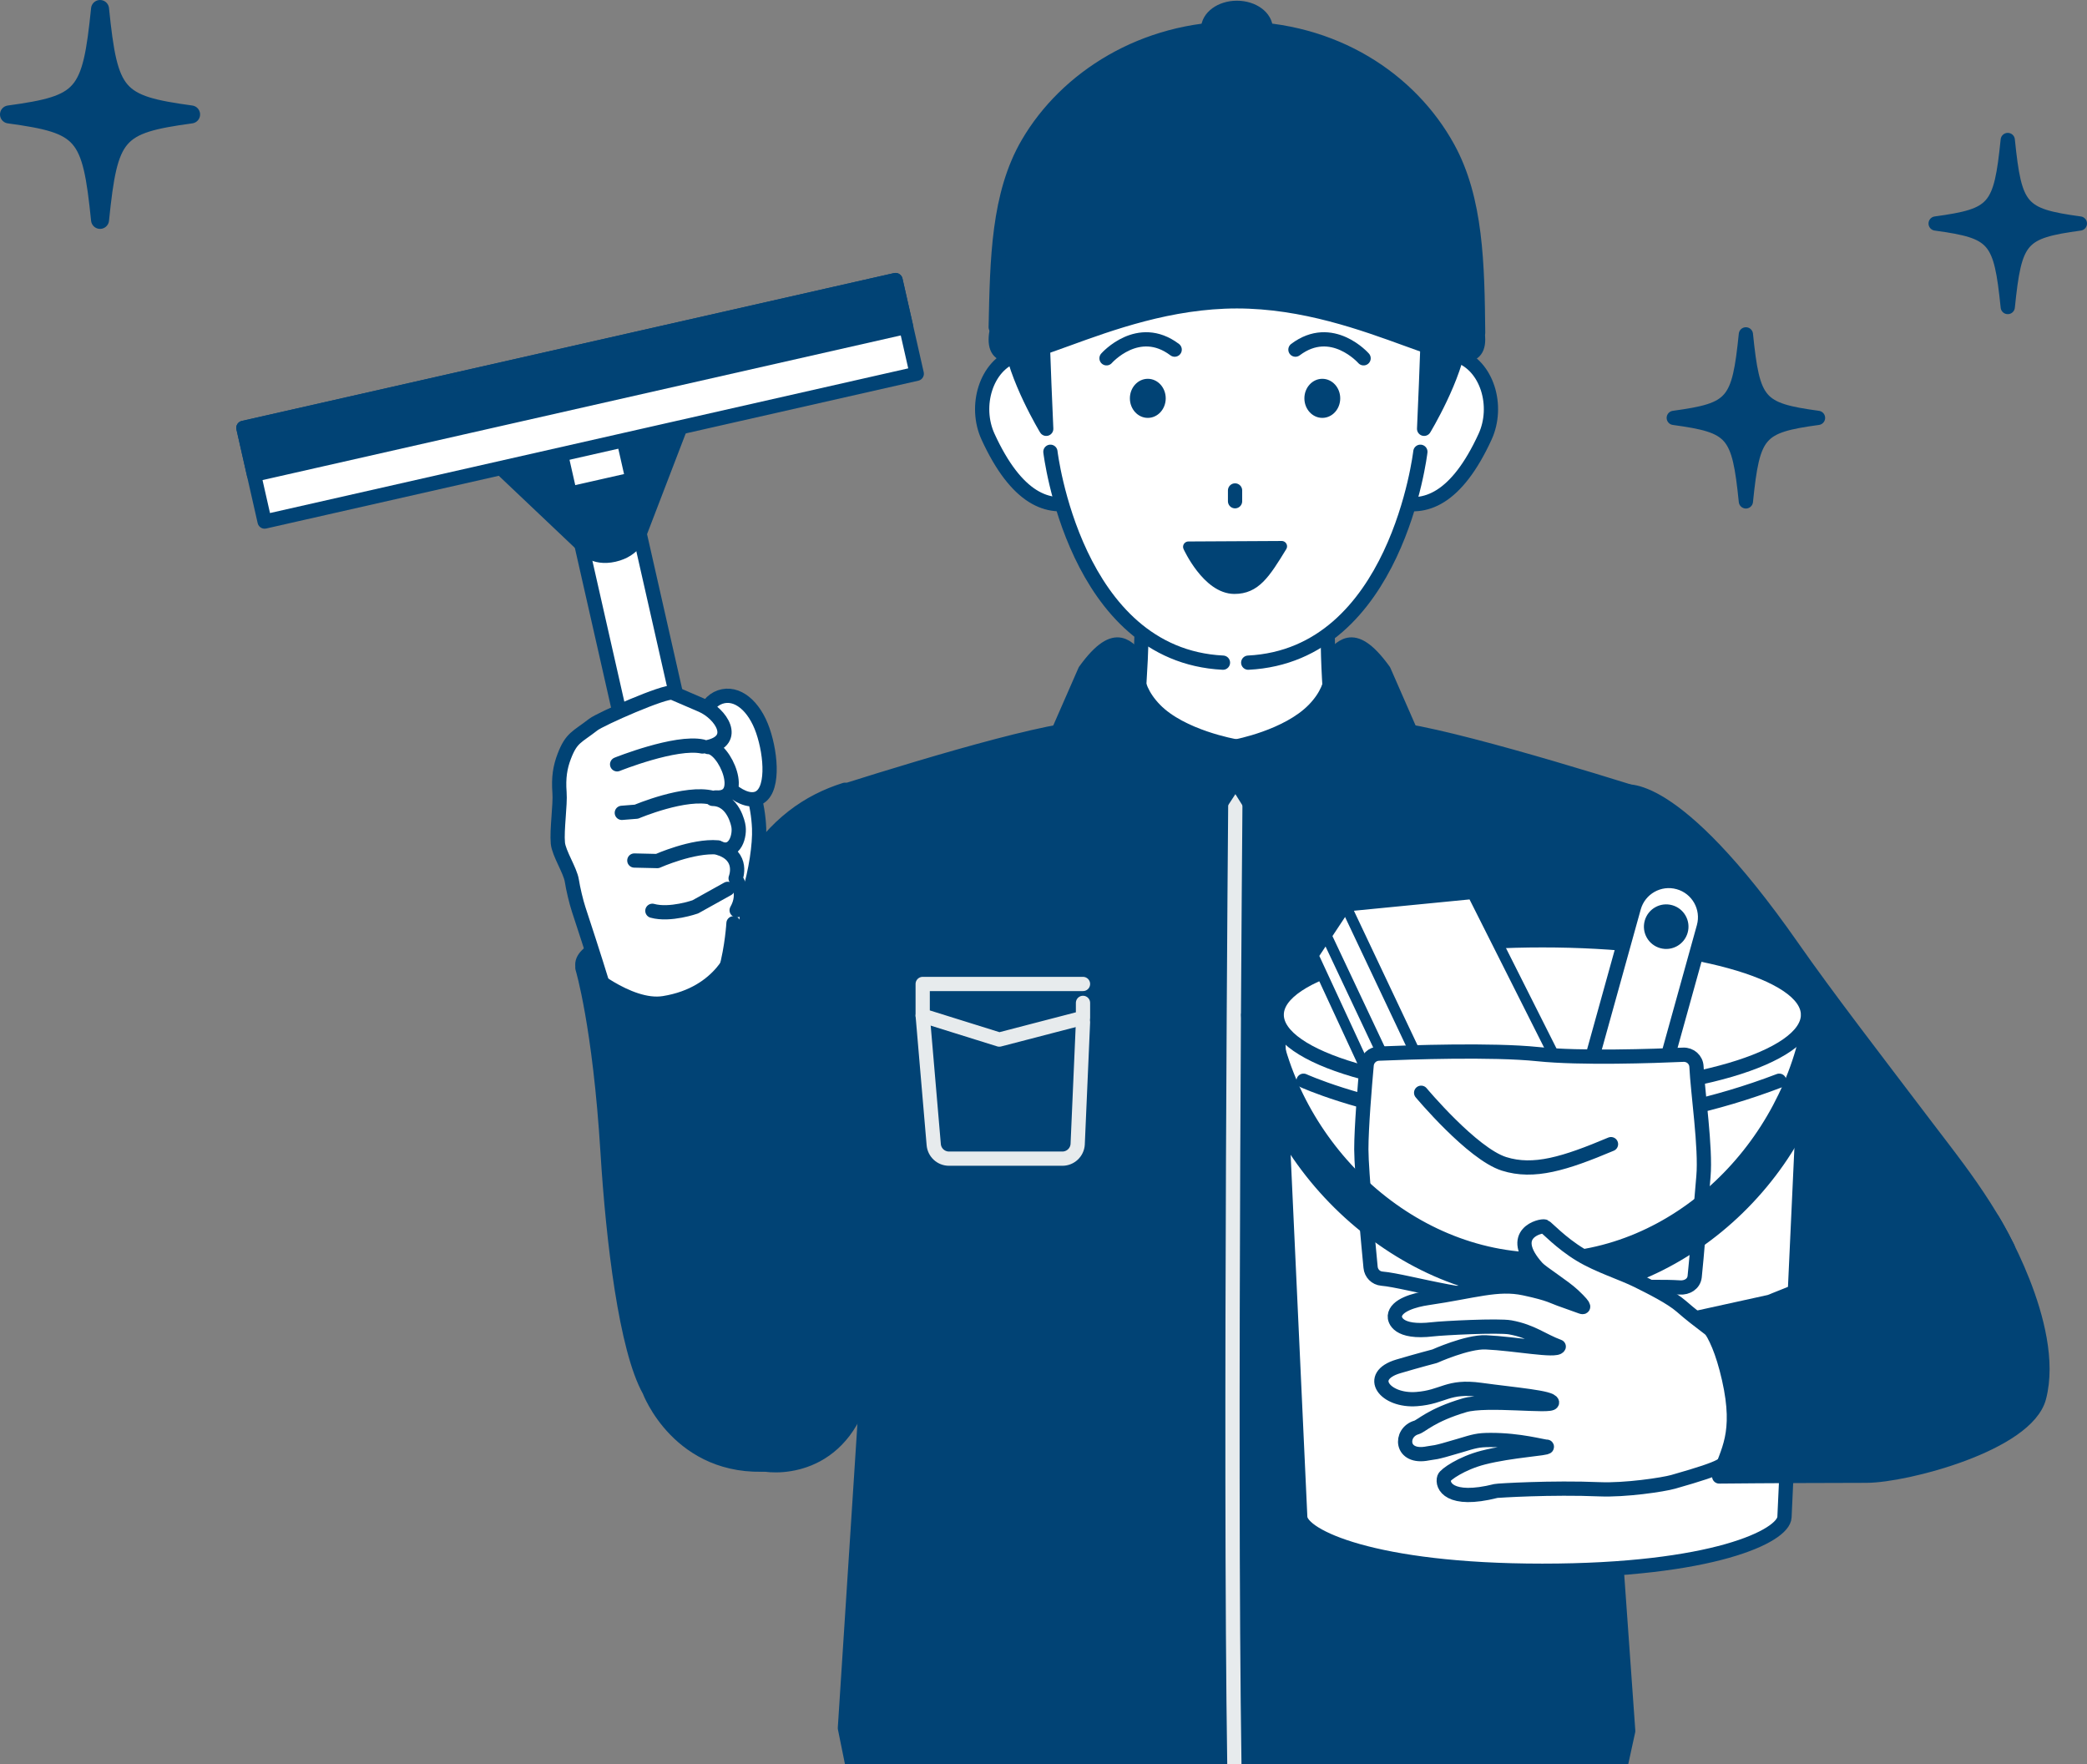 <?xml version="1.0" encoding="UTF-8"?><svg id="b" xmlns="http://www.w3.org/2000/svg" width="338.668" height="286.269" viewBox="0 0 338.668 286.269"><rect x="0" y="0" width="338.668" height="286.269" fill="#808080" stroke="none"/><defs><style>.d{fill:#e7ebed;}.d,.e,.f{stroke-width:0px;}.g{stroke-width:2.92px;}.g,.h,.i,.j,.k,.l,.m,.n,.o,.p{stroke-linecap:round;}.g,.h,.i,.j,.k,.m,.n,.o,.p{stroke-linejoin:round;}.g,.e,.m,.o{fill:#014375;}.g,.i,.j,.q,.k,.l,.m,.n,.o,.p{stroke:#014375;}.h{stroke:#e7ebed;}.h,.i,.l,.n,.p{fill:none;}.h,.j,.q,.l,.o,.p{stroke-width:2.312px;}.i,.k,.m{stroke-width:1.734px;}.j,.q,.k,.f{fill:#fff;}.q,.l{stroke-miterlimit:10;}.n{stroke-width:2.311px;}</style></defs><g id="c"><path class="o" d="M277.269,199.058c.705.72,33.755,26.055,34.66,26.811l13.88-23.401c-2.311-4.673-5.173-8.951-8.032-12.834-1.779-2.416-3.548-4.686-5.162-6.814-8.669-11.429-16.005-20.907-21.791-29.187-19.47-27.859-27.391-25.138-27.391-25.138,0,0-.918,10.791-3.481,25.326-2.86,16.235-1.279,29.198-1.279,29.198,3.829,5.588,11.583,8.872,18.595,16.04Z"/><path class="j" d="M180.202,137.928c6.446-19.365,4.964-47.274,4.964-47.274h30.624s-2.253,26.57,4.64,47.274h-40.228Z"/><path class="e" d="M138.26,286.269h124.938l1.017-4.704-3.533-50.476,3.533-102.719s-41.022-12.762-41.194-9.88c-.763,12.787-44.996,12.849-45.76.062-.172-2.882-40.151,9.764-40.151,9.764l3.184,102.773-3.184,49.329,1.151,5.851Z"/><path class="e" d="M135.956,280.343c-.007.102,0,.207.02.306l1.14,5.62h2.36l-1.203-5.929,3.176-49.285-3.157-101.9c16.488-5.188,34.414-10.095,37.884-9.892,1.074,6.903,12.621,10.002,23.883,10.002,11.339,0,22.965-3.116,24.046-10.062,3.503-.256,21.955,4.754,38.924,10.009l-3.502,101.958,3.522,49.617-1.193,5.481h2.368l1.121-5.149c.023-.108.031-.218.023-.329l-3.533-49.661,3.534-102.72c.019-.521-.314-.989-.812-1.144-14.54-4.525-39.352-11.847-42.052-9.96-.293.201-.62.76-.64,1.115-.335,5.601-11.223,8.534-21.807,8.534-10.504,0-21.312-2.91-21.644-8.473-.02-.355-.352-.918-.646-1.12-2.693-1.862-26.857,5.376-41.009,9.852-.493.157-.822.623-.806,1.138l3.186,102.662-3.185,49.329Z"/><path class="d" d="M201.463,286.269c-.773-50.703.17-157.811.18-158.959.006-.64-.508-1.161-1.147-1.167h-.01c-.634,0-1.151.509-1.157,1.144-.009,1.151-.951,108.221-.179,158.982h2.312Z"/><polyline class="h" points="175.744 159.667 149.73 159.667 149.73 164.809 162.16 168.691 175.744 165.16 175.744 162.736"/><path class="h" d="M175.744,165.863l-.863,19.81c-.077,1.314-1.165,2.34-2.481,2.34h-18.402c-1.298,0-2.377-.998-2.478-2.291l-1.788-20.913"/><polyline class="p" points="251.068 159.667 225.054 159.667 225.054 164.809 238.061 168.691 251.068 165.16 251.068 162.736"/><path class="p" d="M251.068,165.863l-.863,19.81c-.077,1.314-1.165,2.34-2.481,2.34h-18.402c-1.298,0-2.377-.998-2.478-2.291l-1.788-20.913"/><path class="o" d="M176.068,108.836l-4.135,9.448c-.378,1.148,1.441,8.206,2.351,9.014l14.129,12.919c1.579,1.403,2.655,1.559,3.497-.364l8.333-12.749c.306-1.224.245-4.754.162-6.023,0,0-8.686-1.492-12.993-5.922-4.306-4.43-2.604-8.459-2.604-8.459-1.714-1.014-3.418-5.233-8.741,2.136Z"/><path class="o" d="M224.563,108.836l4.135,9.448c.378,1.148-1.099,7.046-2.009,7.855l-14.472,14.079c-1.579,1.403-2.655,1.559-3.497-.364l-7.968-12.724c-.617-1.407-.191-5.019-.191-6.001,0,0,8.351-1.539,12.658-5.97,4.306-4.43,2.604-8.459,2.604-8.459,1.714-1.014,3.418-5.233,8.741,2.136Z"/><path class="j" d="M174.349,65.519c1.73,5.194,5.361,14.213.569,15.81s-9.961-.398-14.583-10.462c-2.285-4.976-.336-11.585,4.457-13.182,4.793-1.596,7.827,2.64,9.558,7.834Z"/><path class="j" d="M226.975,65.519c-1.73,5.194-5.361,14.213-.569,15.81,4.793,1.596,9.962-.398,14.584-10.462,2.285-4.976.336-11.585-4.457-13.182-4.793-1.596-7.828,2.64-9.558,7.834Z"/><path class="f" d="M232.683,48.66c-.47,28.546-6.595,59.145-32.268,59.145-27.322,0-32.268-34.547-32.268-59.145s15.319-41.929,33.14-41.929,31.802,17.335,31.396,41.929Z"/><path class="p" d="M170.455,73.308s3.895,33.023,28.001,34.221"/><path class="p" d="M230.491,73.308s-3.829,33.023-27.935,34.221"/><path class="e" d="M217.485,64.639c0,1.751-1.302,3.171-2.908,3.171s-2.908-1.42-2.908-3.171,1.302-3.171,2.908-3.171,2.908,1.419,2.908,3.171Z"/><path class="e" d="M189.168,64.639c0,1.751-1.302,3.171-2.908,3.171s-2.908-1.42-2.908-3.171,1.302-3.171,2.908-3.171,2.908,1.419,2.908,3.171Z"/><path class="p" d="M179.561,58.141s5.15-5.857,11.059-1.407"/><path class="p" d="M221.277,58.141s-5.15-5.857-11.059-1.407"/><line class="p" x1="200.419" y1="79.585" x2="200.419" y2="81.335"/><path class="m" d="M207.989,88.651c-2.742,4.493-4.282,6.859-7.673,6.859-4.385,0-7.467-6.778-7.467-6.778l15.14-.081Z"/><path class="o" d="M205.395,4.691c0,1.888-2.188.841-4.769.841s-4.58,1.047-4.58-.841,2.093-3.42,4.675-3.42,4.675,1.531,4.675,3.42Z"/><path class="o" d="M169.16,52.657c0,3.29.616,16.925.616,16.925,0,0-5.098-8.395-5.85-14.679-.391-3.267.741-8.203,2.34-8.203s2.895,2.667,2.895,5.957Z"/><path class="o" d="M231.715,52.657c0,3.29-.616,16.925-.616,16.925,0,0,5.098-8.395,5.851-14.679.391-3.267-.742-8.203-2.34-8.203s-2.894,2.667-2.894,5.957Z"/><path class="o" d="M239.858,55.096c0,8.183-17.523-6.199-39.138-6.199s-39.138,14.381-39.138,6.199,17.523-18.1,39.138-18.1,39.138,9.918,39.138,18.1Z"/><path class="o" d="M200.599,38.108c21.015,0,38.174,7.925,39.214,15.886h.051c-.118-11.092-.286-21.638-4.911-30.039-6.084-11.051-18.447-19.331-34.242-19.331-15.132,0-27.669,7.984-33.898,18.644-4.845,8.291-4.999,18.77-5.234,29.822,2.158-7.646,18.802-14.982,39.021-14.982Z"/><path class="j" d="M207.234,164.668l3.763,81.523c.14,3.038,11.814,8.692,39.289,8.692,27.738,0,39.149-5.654,39.289-8.692l3.763-81.523h-86.105Z"/><path class="l" d="M211.53,175.368s35.11,16.047,77.194,0"/><path class="q" d="M293.394,164.668c0,6.988-19.3,12.653-43.108,12.653s-43.108-5.665-43.108-12.653,19.313-12.086,43.121-12.086,43.094,5.098,43.094,12.086Z"/><path class="j" d="M267.998,180.947l8.479-30.529c.87-3.132-.964-6.376-4.096-7.246-3.132-.87-6.376.964-7.246,4.096l-8.479,30.529,11.342,3.15ZM271.041,147.997c1.31.364,2.077,1.721,1.713,3.03-.364,1.31-1.72,2.077-3.03,1.713-1.31-.364-2.075-1.72-1.712-3.03.364-1.31,1.72-2.077,3.029-1.713Z"/><polygon class="k" points="218.397 147.043 213.375 154.63 232.185 196.233 255.122 190.38 259.389 185.594 238.38 145.087 218.397 147.043"/><polygon class="k" points="215.231 151.826 235.123 193.983 232.185 196.233 213.103 155.04 215.231 151.826"/><polygon class="k" points="218.397 147.043 238.977 145.029 259.389 185.594 238.893 190.38 218.397 147.043"/><line class="i" x1="238.893" y1="190.38" x2="232.98" y2="196.031"/><path class="j" d="M275.002,207.163c-.136,1.177-1.216,1.825-2.4,1.752-5.294-.327-16.189.216-24.124,1.474-8.147,1.292-19.966-2.544-24.233-2.905-.989-.084-1.746-.86-1.836-1.843-.289-3.136-1.501-15.535-1.501-19.136,0-3.585.574-10.441.865-13.678.092-1.023.926-1.814,1.957-1.858,4.864-.207,18.439-.684,25.81.082,6.976.725,18.871.309,23.614.099,1.133-.05,2.088.796,2.14,1.924.192,4.152,1.545,13.251,1.129,17.837-.346,3.816-1.146,13.864-1.422,16.253Z"/><path class="o" d="M293.836,164.668c-3.284,21.355-21.543,39.754-43.55,39.754s-40.82-18.399-44.104-39.754h-3.626c1.489,23.311,24.275,45.107,47.73,45.107,23.551,0,45.41-21.7,46.744-45.107h-3.194Z"/><path class="p" d="M230.616,177.321s8.277,9.901,13.45,11.536c4.834,1.528,9.865-.038,17.359-3.196"/><path class="o" d="M137.109,128.158c-11.768,3.709-21.915,14.768-24.952,47.318-3.378,36.215-6.986,57.892,11.412,62.072,2.952.672,13.848.689,16.878-13.381,3.03-14.069-3.339-96.009-3.339-96.009Z"/><path class="p" d="M129.764,149.819s5.38,20.903,10.847,37.695"/><path class="o" d="M119.946,153.911c.494,2.55-4.085,9.337-11.12,10.699-7.035,1.362-13.806-5.242-14.299-7.792-.494-2.55,5.376-4.719,12.412-6.081,7.035-1.362,12.514.624,13.008,3.174Z"/><path class="j" d="M123.187,134.429c.209,5.16-2.496,17.599-6.657,17.2-4.162-.399-11.511-12.961-10.743-20.952s4.274-12.426,8.435-12.026c4.162.399,8.639,7.757,8.965,15.778Z"/><path class="j" d="M123.8,118.582c1.391,4.05,1.802,10.048-.935,10.989s-7.05-3.377-8.441-7.427c-1.391-4.05-.3-8.096,2.438-9.036,2.738-.941,5.547,1.425,6.939,5.475Z"/><path class="f" d="M119.317,152.379c1.42-4.776.225-4.764.225-4.764,1.55-2.739.052-4.643-.165-5.183,0,0-.557-4.825-2.724-4.913,2.676,1.2,3.507-2.166,3.152-3.7,0,0-.737-4.234-4.155-4.272l.49-.237c5.179.427,1.452-8.241-1.23-8.18,4.901-1.095,2.126-5.396-1.065-6.788l-4.692-2.02c-1.186-.385-11.713,4.26-12.88,5.169-2.65,2.068-3.535,2.069-4.716,5.164-.655,1.719-.947,3.43-.761,5.866.151,1.95-.469,6.059-.267,8.197.16,1.679,2.008,4.433,2.265,6.099.196,1.275.874,3.422,1.111,4.662,1.525,7.974,3.73,12.826,3.73,12.826,0,0,5.616,3.816,11.255,1.973,6.523-2.133,9.064-5.644,9.064-5.644.939-1.861.486-1.305,1.362-4.252Z"/><path class="p" d="M119.026,149.819s-.213,3.814-1.254,7.629"/><rect class="j" x="99.896" y="79.205" width="9.605" height="66.186" transform="translate(-22.234 25.923) rotate(-12.771)"/><path class="o" d="M103.754,86.698l8.449-22.011-34.532,7.827,17.114,16.216s1.457,2.062,4.863,1.29c3.406-.772,4.106-3.323,4.106-3.323Z"/><rect class="j" x="91.195" y="68.649" width="10.431" height="10.431" transform="translate(-13.943 23.139) rotate(-12.771)"/><rect class="j" x="39.875" y="57.245" width="108.51" height="15.587" transform="translate(-12.048 22.417) rotate(-12.771)"/><rect class="o" x="39.014" y="57.341" width="108.51" height="7.794" transform="translate(-11.229 22.132) rotate(-12.771)"/><path class="f" d="M119.377,142.432s.732,1.855-2.164,2.992c-3.98,1.562-14.885,3.086-14.885,3.086l-4.728-31.892,10.44-4.155,4.789,1.84,2.8,3.799,1.873,8.563,1.112,7.451.763,8.317Z"/><path class="p" d="M119.54,147.705c1.55-2.739.052-4.643-.165-5.183,0,0,1.46-3.6-2.724-4.913,2.676,1.2,3.507-2.166,3.152-3.7,0,0-.737-4.234-4.154-4.272l.49-.236c5.179.427,1.452-8.241-1.23-8.181,4.901-1.095,2.126-5.396-1.065-6.788l-4.692-2.02c-1.186-.385-11.714,4.26-12.88,5.169-2.65,2.067-3.535,2.069-4.716,5.164-.655,1.719-.947,3.429-.761,5.866.151,1.95-.469,6.059-.266,8.197.16,1.679,2.007,4.433,2.265,6.099.196,1.275.715,3.463,1.111,4.662,2.575,7.812,3.723,11.615,3.723,11.615"/><path class="p" d="M102.937,139.636l3.736.086s5.765-2.576,9.814-2.214"/><path class="p" d="M100.905,131.899l2.37-.189s8.013-3.404,12.354-2.247"/><path class="p" d="M100.143,124.026s9.521-3.828,13.853-2.893"/><path class="p" d="M118.085,144.23l-5.256,2.925s-4.091,1.439-6.964.64"/><path class="e" d="M137.833,217.218c.349-20.134-10.032-36.517-18.072-62.145,0,0-1.055,6.658-10.69,7.434-10.598.853-14.936-5.059-14.936-5.059,0,0,2.778,11.382,4.184,25.516,1.326,13.335,1.659,33.762,5.705,41.196,0,0,5.128,17.451,22.603,12.151,6.123-1.857,11.062-10.854,11.205-19.092Z"/><path class="p" d="M101.195,175.433s11.282,5.659,19.723-4.726"/><path class="n" d="M137.954,214.374c.349-20.134-9.891-30.493-18.533-60.462,0,0-2.148,7.335-11.692,8.865-5.776.926-13.203-5.646-13.203-5.646,0,0,2.799,9.225,4.067,29.809.89,14.445,3.004,32.005,6.767,38.702,0,0,4.82,13.024,19.558,11.967"/><path class="j" d="M250.639,199.028c-.5-.209-6.239,1.069-1.193,6.69.717.798,4.308,3.019,5.855,4.475,2.457,2.312,1.365,1.873,1.365,1.873,0,0-2.665-.961-2.928-1.049-1.862-.624-2.006-1.02-6.374-1.956-4.344-.931-8.129.472-15.727,1.58-2.027.296-5.148,1.14-5.293,2.91-.048.58.405,2.834,6.146,2.151,1.666-.198,10.685-.663,12.599-.311,3.536.65,5.146,2.115,7.855,3.115-.377.852-7.15-.483-11.829-.687-3.013-.131-8.3,2.25-8.3,2.25,0,0-2.761.72-5.906,1.652-5.294,1.569-2.189,5.702,2.995,5.304,4.364-.335,4.969-2.231,10.341-1.494,5.707.783,11.495,1.227,11.61,2.051.035.798-10.634-.615-14.221.452-5.419,1.611-6.95,3.359-7.782,3.599-2.746.793-2.643,5.115,1.864,4.204,1.178-.238.62.104,5.149-1.259,2.386-.718,2.937-.908,4.972-.915,4.837-.017,8.514,1.1,9.177,1.092.236.306-5.778.594-10.322,1.761-3.553.913-6.162,2.773-6.335,3.276-.433,1.257.798,4.062,8.39,2.146.268-.068,9.105-.604,16.802-.277,4.155.177,10.309-.735,11.982-1.211,8.934-2.541,8.109-2.786,9.168-4.095,2.1-2.599,2.797-6.681,2.578-11.904-.256-6.104-4.61-7.355-10.419-12.457-1.662-1.459-4.908-3.075-7.136-4.185-2.506-1.249-6.305-2.413-9.249-4.19-3.213-1.938-5.484-4.447-5.832-4.593Z"/><path class="e" d="M306.242,204.421l-19.432,6.09-11.184,3.279s3.632,2.808,5.365,12.08c1.172,6.273-.085,10.749-1.533,13.625,0,0,12.844.774,26.826-.234,6.358-.458,21.38-4.637,24.034-11.334,4.826-12.181-6.428-28.725-6.428-28.725l-17.648,5.219Z"/><path class="p" d="M291.967,215.505s4.381,9.936,1.123,19.59"/><path class="p" d="M311.27,201.586l-24.082,9.662-11.562,2.542s2.866.75,4.945,9.954c2.037,9.021-.316,11.754-1.588,15.841,0,0,8.249-.093,23.905-.123,6.41-.012,26.026-5.128,28.008-12.713,3.034-11.615-7.557-28.817-7.557-28.817"/><path class="p" d="M295.84,207.155s2.828-5.655,10.462-9.223"/><path class="o" d="M271.611,67.809c9.637,1.321,10.562,2.392,11.703,13.552,1.141-11.161,2.065-12.231,11.703-13.552-9.638-1.321-10.562-2.392-11.703-13.552-1.141,11.161-2.065,12.231-11.703,13.552Z"/><path class="o" d="M314.106,36.269c9.637,1.321,10.562,2.392,11.703,13.552,1.141-11.161,2.065-12.231,11.703-13.552-9.638-1.321-10.562-2.392-11.703-13.552-1.141,11.161-2.065,12.231-11.703,13.552Z"/><path class="g" d="M1.46,18.57c12.168,1.668,13.335,3.019,14.775,17.11,1.44-14.091,2.607-15.443,14.775-17.11-12.168-1.668-13.335-3.019-14.775-17.11-1.44,14.091-2.608,15.443-14.775,17.11Z"/></g></svg>